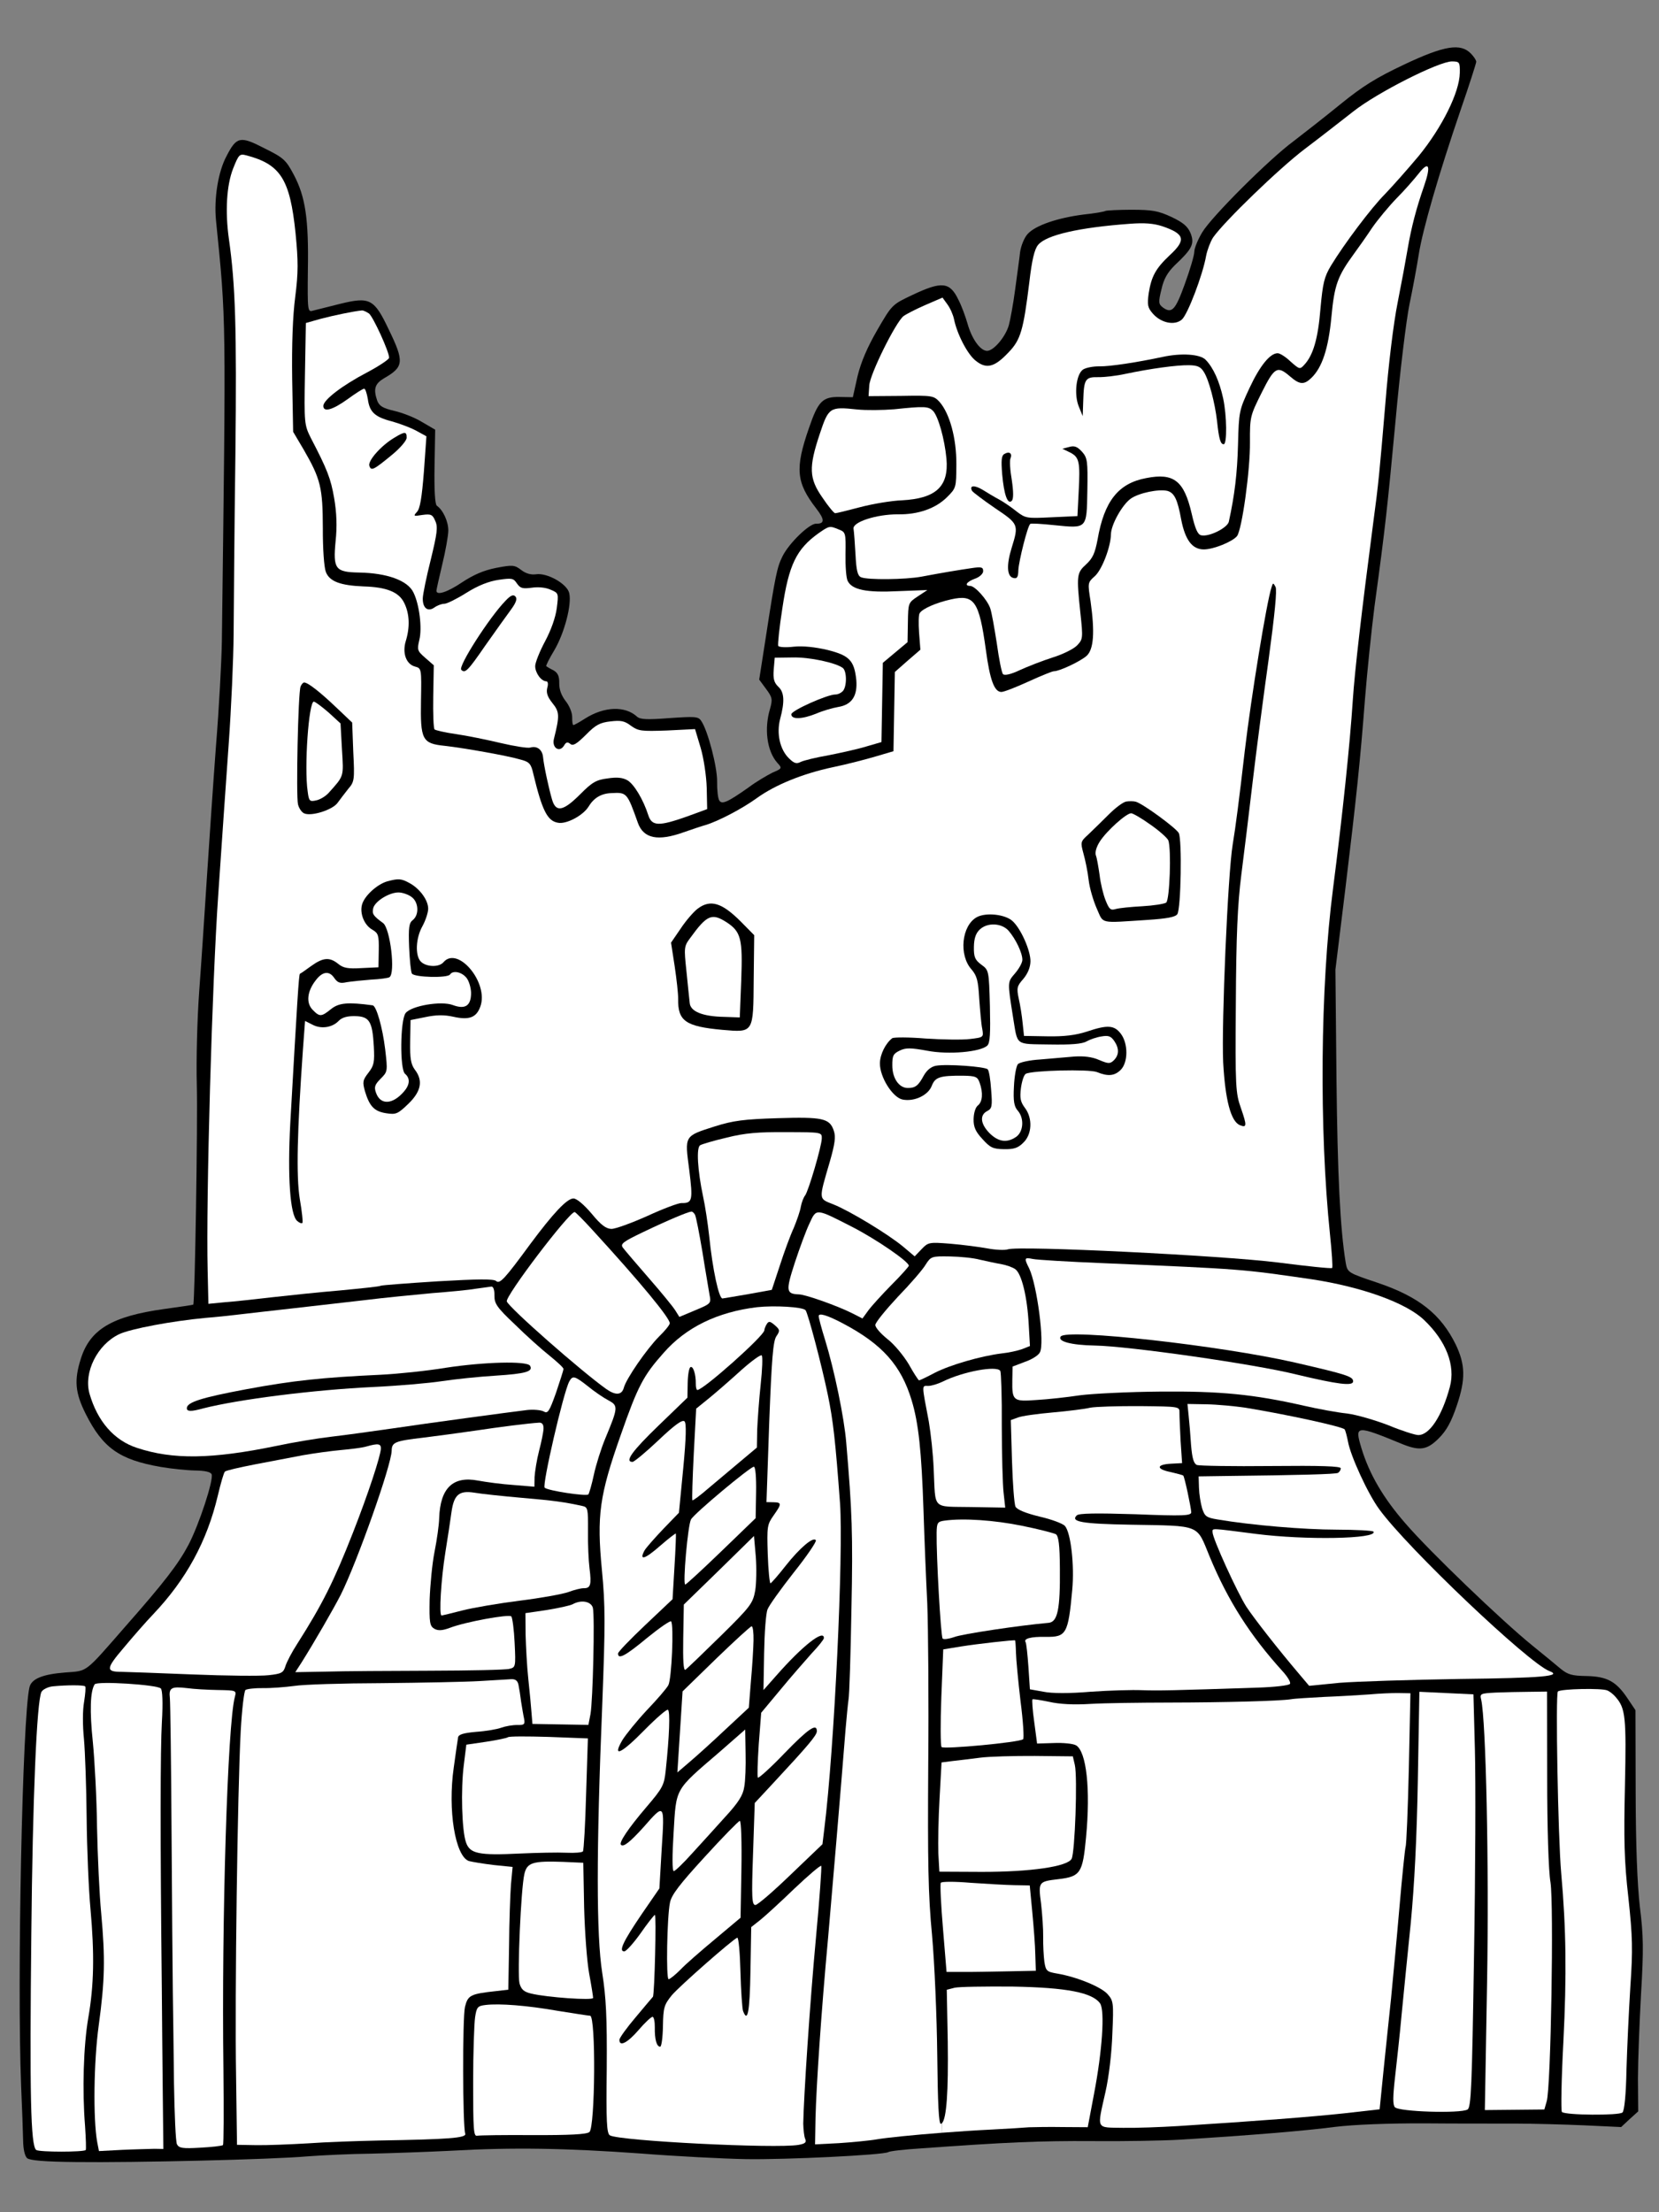 <?xml version="1.0" encoding="UTF-8" standalone="no"?>
<!DOCTYPE svg PUBLIC "-//W3C//DTD SVG 1.1//EN" "http://www.w3.org/Graphics/SVG/1.1/DTD/svg11.dtd">
<svg version="1.1" xmlns:dc="http://purl.org/dc/elements/1.1/" xmlns="http://www.w3.org/2000/svg" xmlns:xl="http://www.w3.org/1999/xlink" viewBox="45 103.5 202.5 270" width="202.5" height="270">
  <rect x="45" y="103.5" width="202.5" height="270" fill="#808080" stroke="none"/>
  <defs>
    <clipPath id="artboard_clip_path">
      <path d="M 45 103.5 L 247.5 103.5 L 247.5 373.5 L 45 373.5 Z"/>
    </clipPath>
  </defs>
  <g id="Tower,_Broken" stroke="none" stroke-dasharray="none" fill="none" stroke-opacity="1" fill-opacity="1">
    <title>Tower, Broken</title>
    <g id="Tower,_Broken_Art" clip-path="url(#artboard_clip_path)">
      <title>Art</title>
      <g id="Group_134">
        <g id="Graphic_133">
          <path d="M 216.436 111.356 C 213.007 112.98 211.372 113.975 208.592 116.238 C 206.65 117.822 204.072 119.824 202.901 120.728 C 199.958 122.888 192.868 129.962 191.745 131.857 C 191.235 132.707 190.788 133.756 190.78 134.218 C 190.772 134.68 190.245 136.454 189.621 138.16 C 188.476 141.342 188.038 141.83 186.93 141.018 C 186.409 140.613 186.38 140.381 186.771 138.803 C 187.057 137.521 187.5 136.769 188.407 135.86 C 190.521 133.883 190.829 133.261 190.324 131.965 C 189.975 131.133 189.422 130.661 187.981 129.976 C 186.344 129.221 185.652 129.11 183.143 129.099 C 181.525 129.104 180.104 129.178 179.938 129.241 C 179.804 129.338 178.579 129.548 177.223 129.689 C 174.079 130.096 171.389 131.007 170.446 132.047 C 170.043 132.469 169.629 133.485 169.517 134.243 C 169.437 135.034 169.136 137.109 168.908 138.855 C 168.679 140.6 168.315 142.542 168.139 143.199 C 167.717 144.645 166.268 146.336 165.476 146.322 C 164.651 146.308 163.619 144.87 163.091 142.979 C 162.842 142.116 162.369 140.82 161.986 140.087 C 160.935 137.89 159.946 137.807 156.383 139.494 C 153.887 140.672 153.887 140.672 152.083 143.777 C 150.857 145.902 150.1 147.672 149.673 149.414 L 149.1 151.98 L 147.483 151.951 C 145.403 151.915 144.865 152.467 143.752 155.716 C 142.014 160.704 142.183 162.391 144.637 165.57 C 145.67 166.909 145.694 167.438 144.604 167.419 C 143.779 167.404 141.294 169.804 140.507 171.408 C 139.857 172.718 139.642 173.671 138.45 181.442 L 137.669 186.447 L 138.508 187.584 C 139.282 188.621 139.311 188.853 138.994 190.003 C 138.258 192.434 138.607 195.147 139.869 196.589 C 140.485 197.26 140.484 197.293 139.287 197.8 C 138.654 198.119 137.32 198.888 136.383 199.598 C 133.776 201.435 133.11 201.72 132.789 201.186 C 132.629 200.92 132.515 199.894 132.532 198.904 C 132.563 197.122 131.387 192.611 130.582 191.474 C 130.228 190.94 129.832 190.933 126.725 191.143 C 123.947 191.358 123.156 191.311 122.766 190.975 C 121.303 189.628 118.76 189.716 116.423 191.194 C 115.721 191.644 115.088 191.996 114.989 191.994 C 114.89 191.993 114.831 191.562 114.841 191.034 C 114.85 190.473 114.502 189.642 114.049 189.072 C 113.533 188.403 113.248 187.672 113.262 186.88 C 113.277 186.022 113.086 185.622 112.563 185.316 C 112.138 185.11 111.746 184.872 111.681 184.805 C 111.616 184.738 112.06 183.854 112.672 182.841 C 113.897 180.75 114.817 177.266 114.478 175.873 C 114.2 174.746 111.781 173.383 110.424 173.591 C 109.828 173.679 109.171 173.503 108.617 173.064 C 107.802 172.455 107.605 172.419 105.551 172.812 C 104.027 173.116 102.796 173.655 101.426 174.556 C 99.622 175.779 98.261 176.218 98.272 175.591 C 98.274 175.458 98.596 174.011 98.988 172.367 C 99.38 170.756 99.709 168.913 99.72 168.286 C 99.739 167.197 99.104 165.766 98.321 165.224 C 98.092 165.055 97.992 163.27 98.04 160.465 L 98.119 155.943 L 96.485 154.99 C 95.603 154.446 94.062 153.858 93.108 153.643 C 91.727 153.322 91.302 153.051 91.049 152.419 C 90.547 150.957 90.756 150.334 91.89 149.66 C 94.291 148.282 94.368 147.656 92.456 143.727 C 90.672 139.965 90.149 139.692 86.502 140.586 C 85.042 140.956 83.55 141.327 83.185 141.419 C 82.555 141.606 82.525 141.441 82.58 136.39 C 82.688 130.218 82.273 127.503 80.867 124.838 C 79.907 123.038 79.648 122.769 77.291 121.606 C 74.313 120.068 73.883 120.159 72.652 122.548 C 71.629 124.445 71.11 127.705 71.361 130.35 C 72.627 142.919 72.582 141.696 72.08 181.836 C 72.039 184.179 71.741 189.919 71.363 194.535 C 71.018 199.151 70.529 206.34 70.258 210.528 C 69.988 214.684 69.582 220.917 69.323 224.379 C 69.063 227.907 68.942 232.956 69.022 235.929 C 69.143 240.389 68.789 262.536 68.588 262.731 C 68.554 262.764 66.965 263 65.046 263.264 C 58.691 264.143 55.989 265.747 54.87 269.326 C 54.032 271.953 54.17 273.474 55.446 276.038 C 57.552 280.235 59.574 281.657 64.61 282.538 C 65.894 282.758 67.805 282.957 68.829 282.974 C 70.017 282.995 70.708 283.139 70.834 283.439 C 71.086 284.136 69.308 289.553 68.01 292.04 C 66.781 294.362 65.091 296.578 60.275 302.041 C 55.255 307.797 55.724 307.409 52.98 307.625 C 50.169 307.84 48.806 308.411 48.589 309.464 C 47.732 313.179 47.073 345.293 47.576 358.046 C 47.694 360.755 47.806 363.795 47.822 364.753 C 47.837 365.809 48.021 366.638 48.313 366.907 C 48.672 367.178 50.419 367.34 54.281 367.375 C 61.312 367.464 78.256 367.067 82.555 366.68 C 84.373 366.546 87.876 366.376 90.32 366.353 C 92.764 366.296 97.158 366.142 100.066 365.995 C 107.601 365.565 114.103 365.678 123.171 366.332 C 127.524 366.672 133.296 366.971 136.036 367.019 C 140.888 367.103 152.817 366.519 153.417 366.167 C 153.585 366.038 155.371 365.838 157.42 365.708 C 167.734 364.964 171.997 364.774 178.335 364.819 C 182.165 364.853 186.986 364.772 189.069 364.643 C 197.861 364.103 204.341 363.556 207.915 363.09 C 210.297 362.801 214.394 362.642 218.917 362.655 C 222.879 362.691 227.831 362.678 229.977 362.683 C 232.09 362.686 235.885 362.786 238.36 362.895 L 242.879 363.106 L 243.92 362.134 L 244.96 361.194 L 244.93 357.199 C 244.935 355.02 245.116 350.335 245.31 346.805 C 245.635 341.429 245.599 339.679 245.164 336.237 C 244.85 333.458 244.666 328.833 244.651 322.163 L 244.626 312.225 L 243.661 310.788 C 242.277 308.717 241.165 308.104 238.624 308.059 C 236.874 308.029 236.381 307.888 235.502 307.179 C 234.949 306.707 233.387 305.426 232.052 304.346 C 228.341 301.342 219.541 292.902 216.563 289.449 C 213.844 286.331 212.145 283.429 211.177 280.243 C 210.335 277.421 210.435 277.39 216.302 279.804 C 218.336 280.599 219.23 280.449 220.641 279.021 C 221.582 278.08 222.162 277.001 222.824 275.031 C 223.903 271.847 223.868 270.064 222.69 267.6 C 220.872 263.903 218.202 261.777 213.18 260.071 C 209.537 258.852 209.471 258.818 209.261 257.626 C 208.574 253.454 208.261 246.812 208.133 235.221 L 208.003 221.847 L 209.197 212.128 C 210.586 200.629 211.022 196.444 211.619 188.729 C 211.872 185.563 212.39 180.521 212.772 177.523 C 214.135 167.543 214.335 165.532 215.348 154.787 C 215.88 148.886 216.652 142.527 217.048 140.619 C 217.445 138.711 217.954 135.98 218.178 134.531 C 218.66 131.502 220.593 124.8 223.307 116.858 C 224.35 113.838 225.188 111.212 225.191 111.047 C 225.195 110.849 224.905 110.414 224.548 110.045 C 223.283 108.735 221.297 109.064 216.436 111.356 Z" fill="black"/>
        </g>
        <g id="Graphic_132">
          <path d="M 223.186 112.398 C 223.145 114.775 221.024 119.03 218.19 122.513 C 216.773 124.205 214.921 126.286 214.047 127.195 C 212.366 128.883 209.088 133.25 207.456 135.929 C 206.64 137.301 206.462 138.024 206.176 141.189 C 205.881 144.849 205.284 146.885 204.174 148.054 C 203.669 148.607 203.604 148.573 202.531 147.63 C 201.946 147.058 201.228 146.616 200.964 146.612 C 200.039 146.596 198.791 148.126 197.522 150.844 C 196.253 153.562 196.217 153.726 196.114 157.753 C 196.019 161.284 195.709 163.887 194.992 167.176 C 194.813 167.932 192.582 169.049 191.628 168.834 C 191.2 168.76 190.882 168.061 190.453 166.172 C 189.532 162.194 188.295 161.182 184.916 161.849 C 181.504 162.483 179.782 164.665 178.974 169.339 C 178.647 171.051 178.373 171.64 177.567 172.385 C 176.427 173.422 176.388 173.718 176.87 178.283 C 177.211 181.426 177.177 181.524 176.47 182.271 C 176.067 182.693 174.734 183.363 173.506 183.738 C 172.244 184.145 170.449 184.84 169.484 185.286 C 168.419 185.795 167.623 185.98 167.428 185.778 C 167.266 185.61 166.933 183.921 166.669 182.001 C 166.372 180.114 166.042 178.193 165.853 177.695 C 165.474 176.665 164.017 175.021 163.423 175.011 C 162.664 174.998 162.97 174.508 164 174.13 C 164.565 173.941 165.001 173.52 165.006 173.223 C 165.015 172.728 164.818 172.658 163.626 172.835 C 162.004 173.071 160.018 173.4 157.467 173.883 C 155.513 174.245 150.89 174.297 150.103 173.953 C 149.677 173.78 149.523 173.117 149.425 171.201 C 149.35 169.813 149.243 168.391 149.183 168.027 C 149.065 167.2 152.02 166.261 154.595 166.273 C 157.071 166.316 159.197 165.56 160.575 164.198 C 161.717 163.062 161.718 163.029 161.734 160.19 C 161.757 156.988 160.918 153.969 159.688 152.561 C 158.975 151.789 158.811 151.753 154.98 151.818 L 151.017 151.848 L 151.106 150.529 C 151.197 149.144 154.311 142.859 155.282 142.083 C 155.583 141.858 156.749 141.251 157.913 140.743 L 160.043 139.822 L 160.623 140.625 C 160.978 141.093 161.327 141.892 161.449 142.455 C 161.814 144.278 163.123 146.81 164.134 147.554 C 165.404 148.566 166.398 148.32 168.08 146.533 C 169.593 144.975 169.911 143.825 170.64 137.96 C 170.952 135.225 171.272 133.91 171.711 133.39 C 172.689 132.185 176.7 131.265 182.915 130.812 C 184.7 130.678 185.788 130.763 186.872 131.112 C 189.629 132.052 189.814 132.781 187.767 134.661 C 186.055 136.281 185.543 137.23 185.21 139.304 C 185.02 140.721 185.081 141.052 185.728 141.789 C 186.732 142.93 188.377 143.255 189.248 142.511 C 189.952 141.929 191.82 137.042 192.224 134.705 C 192.369 133.981 192.749 132.998 193.055 132.508 C 194.409 130.55 201.193 123.999 204.271 121.676 C 206.111 120.288 208.756 118.221 210.162 117.123 C 213.041 114.83 220.669 110.968 222.253 110.995 C 223.145 111.011 223.21 111.078 223.186 112.398 Z" fill="#FFFFFF"/>
        </g>
        <g id="Graphic_131">
          <path d="M 218.818 126.222 C 217.88 128.913 217.278 131.214 216.837 133.781 C 216.616 135.098 216.069 138.06 215.599 140.429 C 215.093 142.929 214.475 148.036 214.095 152.784 C 213.388 161.125 213.265 162.542 212.621 167.285 C 211.173 178.354 210.355 185.471 210.131 188.868 C 209.77 194.408 208.86 203.043 207.714 211.937 C 206.151 223.961 206.013 241.325 207.34 254.159 C 207.566 256.342 207.699 258.193 207.599 258.257 C 207.498 258.354 204.499 258.038 200.941 257.58 C 194.155 256.735 169.414 255.511 168.019 255.981 C 167.654 256.107 166.532 256.055 165.545 255.872 C 164.557 255.69 162.515 255.423 161.031 255.298 C 158.394 255.087 158.294 255.118 157.487 255.963 L 156.646 256.839 L 155.247 255.659 C 153.425 254.142 148.72 251.286 146.72 250.492 C 144.884 249.767 144.913 249.998 146.282 245.301 C 146.915 243.1 147.029 242.243 146.778 241.513 C 146.276 239.985 145.421 239.805 139.904 239.973 C 135.808 240.1 134.484 240.275 132.293 240.963 C 128.475 242.184 128.576 242.053 129.13 246.289 C 129.593 250.028 129.521 250.357 128.168 250.333 C 127.805 250.327 125.944 251.021 124.013 251.912 C 122.083 252.769 120.122 253.495 119.627 253.486 C 118.967 253.474 118.348 253.001 117.217 251.628 C 116.278 250.522 115.4 249.78 115.004 249.773 C 114.212 249.76 112.496 251.612 109.757 255.295 C 106.578 259.63 106.006 260.248 105.55 259.844 C 105.258 259.574 103.243 259.605 98.418 259.884 C 94.716 260.117 91.608 260.36 91.475 260.423 C 91.375 260.521 89.126 260.745 86.513 260.997 C 83.901 261.216 80.13 261.612 78.112 261.841 C 76.127 262.07 73.58 262.356 72.456 262.435 L 70.438 262.631 L 70.345 258.536 C 70.134 249.783 70.894 223.284 71.64 212.698 C 72.04 206.795 72.615 198.485 72.92 194.232 C 73.225 189.978 73.496 183.94 73.516 180.87 C 73.537 177.767 73.611 167.896 73.734 158.918 C 73.904 143.535 73.733 138.217 72.938 132.656 C 72.468 129.313 72.656 126.114 73.451 124.081 C 74.142 122.343 74.242 122.246 75.064 122.458 C 79.238 123.555 80.395 125.358 81.073 131.94 C 81.409 135.379 81.418 136.733 81.036 139.731 C 80.731 142.07 80.604 145.567 80.663 149.761 L 80.781 156.202 L 82.064 158.37 C 84.147 161.972 84.393 163.033 84.406 167.953 C 84.395 170.462 84.554 172.743 84.775 173.308 C 85.217 174.471 86.562 174.957 89.366 175.072 C 92.237 175.155 93.712 175.775 94.349 177.107 C 94.987 178.406 95.058 180.025 94.533 181.732 C 94.078 183.21 94.582 184.573 95.667 184.856 C 96.455 185.068 96.454 185.134 96.387 188.995 C 96.303 193.781 96.526 194.247 99.262 194.526 C 101.7 194.8 107.032 195.751 108.543 196.207 C 109.628 196.49 109.822 196.725 110.098 197.951 C 111.175 202.427 111.813 203.693 113.097 203.913 C 114.117 204.129 116.15 203.042 116.829 201.964 C 117.475 200.886 118.376 200.341 119.631 200.297 C 121.515 200.197 121.547 200.231 122.869 203.952 C 123.562 205.846 125.306 206.206 128.462 205.073 C 129.459 204.727 130.655 204.319 131.119 204.195 C 132.679 203.727 135.611 202.193 137.384 200.904 C 139.624 199.292 142.949 197.93 146.661 197.136 C 148.285 196.802 150.573 196.214 151.834 195.84 L 154.058 195.186 L 154.142 190.367 L 154.226 185.515 L 155.769 184.155 L 157.344 182.796 L 157.183 180.713 C 157.103 179.589 157.122 178.5 157.257 178.337 C 157.597 177.782 159.294 177.052 161.083 176.654 C 163.934 176.01 164.513 176.879 165.334 182.803 C 165.831 186.51 166.367 187.939 167.225 187.954 C 167.522 187.959 168.985 187.39 170.516 186.69 C 172.047 185.991 173.444 185.421 173.642 185.424 C 174.302 185.436 176.865 184.226 177.637 183.546 C 178.509 182.736 178.644 180.658 178.116 176.885 C 177.759 174.634 177.76 174.601 178.632 173.824 C 179.504 173.046 180.576 170.259 180.603 168.707 C 180.624 167.519 181.986 165.1 183.023 164.359 C 184.026 163.65 186.444 163.164 187.497 163.413 C 188.351 163.659 188.733 164.458 189.185 166.942 C 189.67 169.394 190.509 170.531 191.895 170.555 C 193.083 170.576 195.411 169.626 195.984 168.943 C 196.592 168.194 197.611 160.849 197.572 157.448 C 197.559 154.377 197.595 154.246 198.997 151.431 C 200.571 148.289 200.905 148.096 202.466 149.444 C 203.637 150.455 204.164 150.497 205.071 149.622 C 206.381 148.357 207.147 146.059 207.512 142.203 C 207.877 138.28 208.259 137.23 210.255 134.492 C 210.829 133.709 211.845 132.274 212.489 131.295 C 213.167 130.316 214.516 128.689 215.457 127.715 C 216.432 126.742 217.645 125.343 218.185 124.659 C 219.435 123.063 219.687 123.728 218.818 126.222 Z" fill="#FFFFFF"/>
        </g>
        <g id="Graphic_130">
          <path d="M 90.047 141.77 C 90.567 142.208 92.507 146.435 92.495 147.162 C 92.491 147.36 91.289 148.164 89.789 148.963 C 86.79 150.529 84.481 152.304 84.468 153.03 C 84.454 153.856 85.582 153.545 87.421 152.224 C 88.391 151.514 89.292 150.936 89.457 150.938 C 89.589 150.941 89.778 151.505 89.898 152.201 C 90.101 153.789 90.751 154.395 92.822 154.926 C 93.709 155.173 95.021 155.658 95.741 156.034 L 97.049 156.75 L 96.742 161.07 C 96.488 164.268 96.267 165.585 95.897 165.974 C 95.426 166.494 95.458 166.528 96.551 166.349 C 97.61 166.202 97.806 166.305 98.123 167.07 C 98.474 167.802 98.361 168.593 97.578 171.815 C 97.046 173.918 96.613 176.057 96.605 176.519 C 96.583 177.74 97.235 178.214 98.038 177.633 C 98.406 177.376 98.937 177.187 99.234 177.192 C 99.531 177.197 100.763 176.591 101.932 175.853 C 103.367 174.953 104.664 174.447 105.856 174.27 C 107.477 174.034 107.675 174.071 108.093 174.705 C 108.512 175.307 108.775 175.378 109.9 175.232 C 110.694 175.114 111.584 175.196 112.207 175.471 C 113.19 175.884 113.189 175.917 112.96 177.729 C 112.808 178.882 112.252 180.424 111.536 181.765 C 110.887 182.975 110.335 184.352 110.327 184.781 C 110.313 185.607 111.054 186.643 111.681 186.654 C 111.879 186.657 111.94 186.989 111.8 187.448 C 111.657 188.04 111.814 188.538 112.427 189.308 C 113.3 190.38 113.325 190.843 112.615 193.67 C 112.332 194.787 113.312 195.399 113.856 194.484 C 114.094 194.059 114.293 194.029 114.618 194.299 C 114.944 194.569 115.378 194.312 116.52 193.177 C 117.697 191.976 118.23 191.688 119.52 191.545 C 120.777 191.402 121.238 191.476 122.02 192.084 C 122.933 192.727 123.263 192.766 126.434 192.656 L 129.838 192.485 L 130.524 194.775 C 130.898 196.036 131.223 198.221 131.264 199.674 L 131.318 202.25 L 128.826 203.164 C 125.437 204.36 124.579 204.345 124.14 203.017 C 123.514 201.058 122.39 199.222 121.606 198.746 C 121.018 198.406 120.326 198.328 119.167 198.506 C 117.778 198.679 117.277 198.968 115.799 200.461 C 113.749 202.505 112.854 202.687 112.387 201.095 C 112.013 199.833 111.401 197.049 111.288 195.925 C 111.206 194.999 110.554 194.492 109.724 194.742 C 109.393 194.835 107.779 194.576 106.102 194.183 C 104.458 193.792 101.991 193.286 100.673 193.098 C 99.323 192.91 98.139 192.625 98.042 192.524 C 97.912 192.39 97.845 190.573 97.881 188.493 L 97.948 184.697 L 96.907 183.788 C 95.931 182.945 95.901 182.813 96.186 181.596 C 96.541 180.183 96.195 177.271 95.462 175.806 C 94.761 174.341 92.234 173.438 88.835 173.379 C 85.93 173.328 85.639 172.96 85.963 169.565 C 86.159 167.752 86.09 166.067 85.79 164.312 C 85.37 161.895 84.96 160.831 82.947 156.966 C 82.15 155.367 82.119 155.202 82.225 149.128 L 82.334 142.923 L 84.092 142.426 C 85.718 141.992 88.236 141.474 89.162 141.392 C 89.327 141.361 89.753 141.567 90.047 141.77 Z" fill="#FFFFFF"/>
        </g>
        <g id="Graphic_129">
          <path d="M 158.877 153.636 C 159.526 154.308 160.302 157.095 160.525 159.476 C 160.829 162.882 159.251 164.34 155.087 164.564 C 153.832 164.608 151.514 164.997 149.988 165.4 C 148.463 165.802 147.103 166.142 146.938 166.139 C 146.806 166.137 146.094 165.299 145.386 164.23 C 143.743 161.89 143.701 160.536 145.06 156.465 C 146.14 153.215 146.274 153.119 149.602 153.474 C 150.723 153.593 152.77 153.562 154.126 153.454 C 157.864 153.057 158.325 153.098 158.877 153.636 Z" fill="#FFFFFF"/>
        </g>
        <g id="Graphic_128">
          <path d="M 147.398 168.128 C 148.218 168.439 148.249 168.572 148.205 171.113 C 148.179 172.599 148.285 174.086 148.477 174.42 C 149.02 175.486 150.763 175.846 154.63 175.65 L 158.198 175.514 L 157.029 176.286 C 155.86 177.058 155.859 177.091 155.818 179.467 L 155.776 181.877 L 154.268 183.138 L 152.76 184.4 L 152.676 189.218 L 152.591 194.07 L 150.766 194.6 C 149.77 194.913 147.682 195.371 146.158 195.675 C 144.602 195.945 143.077 196.315 142.71 196.506 C 142.21 196.762 141.915 196.657 141.298 196.052 C 140.194 194.977 139.766 193.021 140.226 191.246 C 140.791 189.143 140.746 187.987 139.998 187.313 C 139.479 186.809 139.355 186.345 139.44 185.224 L 139.565 183.773 L 141.711 183.744 C 143.825 183.682 147.081 184.399 147.896 185.041 C 148.383 185.479 148.383 187.361 147.846 187.88 C 147.611 188.107 147.245 188.265 146.981 188.261 C 146.024 188.244 141.598 190.214 141.59 190.676 C 141.579 191.336 142.9 191.293 144.629 190.597 C 145.428 190.248 146.622 189.905 147.318 189.785 C 148.973 189.517 149.685 188.44 149.521 186.489 C 149.266 184.107 148.682 183.503 146.019 182.829 C 144.507 182.473 143.024 182.315 141.899 182.427 C 140.94 182.542 140.082 182.494 139.986 182.328 C 139.923 182.161 140.124 180.085 140.495 177.747 C 141.281 172.445 142.206 170.513 144.914 168.58 C 146.218 167.678 146.251 167.646 147.398 168.128 Z" fill="#FFFFFF"/>
        </g>
        <g id="Graphic_127">
          <path d="M 145.309 242.444 C 145.292 243.402 143.678 248.887 143.272 249.408 C 143.104 249.604 142.862 250.194 142.754 250.753 C 142.678 251.28 142.262 252.461 141.882 253.379 C 141.471 254.263 140.708 256.33 140.184 257.972 L 139.208 260.926 L 136.393 261.438 C 134.837 261.708 133.413 261.948 133.181 261.977 C 132.752 261.969 131.987 258.522 131.564 254.355 C 131.393 252.8 131.068 250.648 130.823 249.554 C 130.152 246.373 129.97 243.53 130.47 243.275 C 130.67 243.146 132.131 242.71 133.722 242.341 C 135.911 241.785 137.597 241.65 140.964 241.675 C 145.289 241.685 145.322 241.685 145.309 242.444 Z" fill="#FFFFFF"/>
        </g>
        <g id="Graphic_126">
          <path d="M 149.082 253.274 C 151.994 254.777 155.942 257.488 155.933 257.983 C 155.931 258.082 154.988 259.155 153.812 260.323 C 152.669 261.491 151.39 262.889 150.984 263.443 L 150.274 264.421 L 148.998 263.771 C 147.23 262.882 143.326 261.493 142.533 261.48 C 140.95 261.419 140.889 261.088 142.006 257.64 C 142.599 255.835 143.396 253.67 143.807 252.818 C 144.665 250.952 144.533 250.949 149.082 253.274 Z" fill="#FFFFFF"/>
        </g>
        <g id="Graphic_125">
          <path d="M 129.827 251.749 C 129.955 251.949 130.349 254.003 130.738 256.288 C 131.094 258.573 131.516 260.924 131.604 261.52 C 131.817 262.58 131.783 262.613 129.887 263.405 L 127.925 264.229 L 127.443 263.461 C 127.187 263.028 125.732 261.252 124.211 259.509 C 122.689 257.765 121.266 256.09 121.04 255.789 C 120.685 255.32 121.02 255.062 123.55 253.852 C 126.546 252.418 128.974 251.404 129.371 251.378 C 129.504 251.347 129.699 251.516 129.827 251.749 Z" fill="#FFFFFF"/>
        </g>
        <g id="Graphic_124">
          <path d="M 117.249 253.543 C 123.275 260.12 126.735 264.34 126.756 265.001 C 126.753 265.199 126.179 265.915 125.44 266.629 C 123.961 268.122 121.421 271.775 121.138 272.893 C 120.891 273.78 120.131 273.833 118.989 273.021 C 115.859 270.787 107.177 263.141 106.861 262.343 C 106.64 261.711 114.413 251.48 115.14 251.427 C 115.239 251.428 116.18 252.369 117.249 253.543 Z" fill="#FFFFFF"/>
        </g>
        <g id="Graphic_123">
          <path d="M 164.596 257.242 C 165.386 257.421 166.537 257.672 167.195 257.783 C 167.821 257.893 168.608 258.171 168.934 258.408 C 169.716 258.983 170.393 261.834 170.566 265.138 L 170.718 267.782 L 169.754 268.162 C 169.223 268.351 168.129 268.596 167.302 268.68 C 164.721 268.998 160.971 270.089 159.106 271.046 C 158.139 271.558 157.274 271.972 157.175 271.97 C 157.109 271.969 156.529 271.101 155.921 270 C 155.28 268.933 154.116 267.526 153.301 266.917 C 152.52 266.276 151.839 265.538 151.845 265.208 C 151.85 264.911 153.098 263.381 154.579 261.789 C 156.092 260.23 157.642 258.442 157.982 257.853 C 158.627 256.841 158.727 256.81 160.938 256.848 C 162.193 256.87 163.841 257.031 164.596 257.242 Z" fill="#FFFFFF"/>
        </g>
        <g id="Graphic_122">
          <path d="M 179.71 257.671 C 196.866 258.4 196.536 258.394 205.099 259.633 C 211.224 260.565 216.637 262.509 218.813 264.594 C 221.509 267.15 222.678 270.142 221.972 272.771 C 221.019 276.32 219.492 278.671 218.106 278.647 C 217.709 278.64 216.068 278.116 214.494 277.461 C 212.887 276.839 210.621 276.172 209.435 276.019 C 208.249 275.899 205.879 275.462 204.169 275.069 C 198.019 273.674 193.965 273.273 186.568 273.342 C 182.738 273.374 178.343 273.594 176.787 273.798 C 175.232 274.035 172.883 274.291 171.528 274.367 C 168.685 274.581 168.522 274.479 168.565 271.971 L 168.595 270.288 L 170.09 269.719 C 170.921 269.437 171.755 268.923 171.926 268.563 C 172.539 267.517 171.575 260.303 170.62 258.305 C 169.981 257.039 170.016 256.941 171.069 257.157 C 171.562 257.265 175.454 257.498 179.71 257.671 Z" fill="#FFFFFF"/>
        </g>
        <g id="Graphic_121">
          <path d="M 105.354 261.623 C 105.337 262.613 105.659 263.081 107.868 265.167 C 109.231 266.511 111.149 268.228 112.093 268.971 C 113.005 269.714 113.785 270.42 113.782 270.586 C 113.78 270.717 113.361 272.031 112.873 273.475 C 112.04 275.805 111.871 276.066 111.348 275.76 C 111.02 275.589 110.097 275.507 109.337 275.592 C 106.954 275.881 97.225 277.197 92.855 277.847 C 90.571 278.17 87.261 278.641 85.508 278.841 C 83.755 279.042 80.708 279.55 78.72 279.977 C 70.867 281.59 66.111 281.672 61.712 280.209 C 58.922 279.302 56.883 276.955 55.918 273.57 C 55.204 270.983 56.881 267.611 59.544 266.337 C 60.976 265.669 65.977 264.733 70.144 264.343 C 71.235 264.263 73.088 264.064 74.279 263.92 C 75.47 263.776 78.282 263.462 80.564 263.204 C 82.847 262.947 86.784 262.487 89.331 262.202 C 91.879 261.883 95.682 261.52 97.766 261.325 C 99.849 261.164 102.23 260.941 103.058 260.791 C 103.885 260.673 104.746 260.556 104.977 260.527 C 105.209 260.498 105.366 260.93 105.354 261.623 Z" fill="#FFFFFF"/>
        </g>
        <g id="Graphic_120">
          <path d="M 143.325 263.408 C 143.616 263.744 145.289 270.079 146.05 273.757 C 146.689 276.839 146.976 279.353 147.536 286.99 C 147.957 293.105 146.849 316.857 145.621 326.675 L 145.39 328.586 L 141.529 332.282 C 139.413 334.325 137.469 336.008 137.204 336.004 C 136.775 335.996 136.725 335.104 136.917 329.759 L 137.125 323.555 L 139.48 321.021 C 143.585 316.602 144.697 315.301 144.706 314.806 C 144.725 313.75 143.655 314.491 140.763 317.478 C 139.082 319.231 137.606 320.559 137.509 320.458 C 137.412 320.358 137.477 318.51 137.613 316.399 L 137.911 312.541 L 140.272 309.71 C 141.554 308.148 143.305 306.164 144.08 305.286 C 144.887 304.442 145.562 303.595 145.565 303.43 C 145.585 302.308 142.974 304.343 139.774 307.985 L 138.191 309.773 L 138.27 305.251 C 138.313 302.776 138.487 300.368 138.693 299.91 C 138.866 299.45 140.287 297.461 141.874 295.442 C 143.461 293.456 144.681 291.661 144.585 291.494 C 144.296 290.994 142.621 292.418 140.899 294.6 C 139.987 295.772 139.145 296.715 139.045 296.746 C 138.946 296.745 138.776 295.157 138.711 293.175 C 138.605 289.805 138.642 289.575 139.421 288.466 C 140.437 287.031 140.439 286.866 139.383 286.847 L 138.558 286.833 L 138.894 277.066 C 139.194 269.312 139.363 267.169 139.77 266.582 C 140.211 265.929 140.213 265.797 139.595 265.258 C 139.009 264.753 138.845 264.717 138.608 265.076 C 138.438 265.337 138.3 265.698 138.297 265.863 C 138.285 266.523 130.84 273.161 130.114 273.149 C 130.015 273.147 129.921 272.815 129.929 272.386 C 129.949 271.231 129.604 270.168 129.271 270.361 C 129.104 270.457 128.957 271.313 128.94 272.303 L 128.909 274.085 L 125.382 277.49 C 122.159 280.604 121.211 281.908 122.201 281.925 C 122.4 281.928 123.84 280.732 125.384 279.273 C 127.365 277.393 128.301 276.716 128.561 276.985 C 128.788 277.22 128.758 278.936 128.395 282.726 L 127.871 288.132 L 125.955 290.113 C 124.912 291.217 123.868 292.387 123.663 292.747 C 122.981 294.023 123.711 293.804 125.555 292.186 C 126.561 291.312 127.431 290.634 127.497 290.668 C 127.528 290.734 127.464 292.549 127.327 294.726 L 127.093 298.684 L 123.769 301.828 C 121.956 303.547 120.443 305.105 120.44 305.303 C 120.426 306.095 121.359 305.583 123.972 303.417 C 125.48 302.188 126.783 301.287 126.913 301.388 C 127.27 301.757 126.989 308.422 126.579 309.174 C 126.374 309.567 125.195 310.933 123.951 312.232 C 122.739 313.531 121.39 315.191 120.948 315.91 C 119.688 318.1 120.854 317.526 123.711 314.605 C 125.123 313.177 126.397 312.076 126.527 312.178 C 126.821 312.348 126.702 315.383 126.267 319.503 C 126.069 321.381 125.932 321.676 123.876 324.083 C 121.685 326.653 120.532 328.383 120.792 328.652 C 121.083 328.987 121.92 328.308 123.536 326.521 C 126.13 323.561 126.131 323.528 125.769 329.135 L 125.486 333.983 L 123.352 337.083 C 121.047 340.476 120.499 341.655 121.192 341.667 C 121.423 341.671 122.298 340.696 123.144 339.522 C 123.957 338.348 124.768 337.305 124.934 337.209 C 125.135 337.081 124.896 346.948 124.694 347.209 C 124.66 347.241 123.75 348.315 122.637 349.649 C 121.525 350.951 120.611 352.222 120.607 352.453 C 120.592 353.345 121.591 352.834 122.939 351.272 C 123.714 350.362 124.486 349.649 124.651 349.652 C 124.816 349.654 124.938 350.251 124.926 350.944 C 124.9 352.396 125.149 353.292 125.578 353.3 C 125.743 353.302 125.895 352.183 125.919 350.796 C 125.959 348.519 126.063 348.19 126.975 347.051 C 127.885 345.944 134.424 340.214 134.989 339.993 C 135.154 339.963 135.32 341.815 135.379 344.127 C 135.438 346.439 135.598 348.621 135.691 348.92 C 136.259 350.448 136.514 349.099 136.601 344.115 L 136.695 338.702 L 137.8 337.83 C 138.369 337.378 140.248 335.661 141.961 334.007 C 143.673 332.386 145.148 331.124 145.245 331.225 C 145.309 331.325 145.042 335.282 144.597 339.996 C 143.865 347.841 143.102 359.416 143.045 362.684 C 143.065 363.411 143.15 364.238 143.277 364.537 C 143.467 364.969 143.299 365.132 142.471 365.282 C 139.723 365.762 120.656 364.802 119.446 364.121 C 119.054 363.883 118.98 362.462 119.06 355.959 C 119.103 349.72 118.981 347.274 118.505 344.262 C 117.792 339.726 117.772 329.523 118.517 311.41 C 118.884 301.743 118.89 299.498 118.471 295.133 C 117.828 288.452 118.168 286.015 120.773 278.631 C 122.858 272.659 123.541 271.383 126 268.62 C 128.728 265.498 132.591 263.617 137.422 263.041 C 139.539 262.814 142.969 263.006 143.325 263.408 Z" fill="#FFFFFF"/>
        </g>
        <g id="Graphic_119">
          <path d="M 159.967 362.644 C 159.929 362.679 159.89 362.702 159.85 362.713 C 159.584 362.808 159.464 360.23 159.402 354.319 C 159.352 349.63 159.07 343.055 158.766 339.682 C 158.291 334.754 158.23 330.692 158.301 319.038 C 158.374 311.05 158.299 302.134 158.185 299.226 C 158.037 296.318 157.829 291.197 157.723 287.828 C 157.486 280.626 157.117 277.153 156.274 274.398 C 154.994 270.149 152.695 267.567 147.919 265.04 C 145.989 264.016 144.938 263.701 144.93 264.13 C 144.927 264.328 145.267 265.621 145.705 267.016 C 146.83 270.667 148.048 276.532 148.293 279.574 C 149.006 287.907 149.121 290.748 148.928 299.89 C 148.832 305.435 148.679 310.385 148.57 310.945 C 148.495 311.471 148.334 313.12 148.21 314.57 C 147.616 322.087 146.619 333.824 146.083 339.956 C 145.229 349.185 144.645 358.024 144.543 361.984 L 144.486 365.218 L 147.394 365.071 C 148.981 364.967 150.999 364.771 151.926 364.622 C 153.178 364.398 156.5 364.071 159.946 363.803 Z" fill="#FFFFFF"/>
        </g>
        <g id="Graphic_118">
          <path d="M 137.851 272.458 C 137.655 274.271 137.48 276.744 137.425 277.965 L 137.387 280.176 L 135.343 281.89 C 134.237 282.828 132.461 284.316 131.456 285.157 C 130.45 286.031 129.58 286.676 129.515 286.609 C 129.451 286.542 129.528 284.001 129.68 280.966 L 129.975 275.424 L 131.649 274.067 C 132.554 273.323 134.297 271.802 135.505 270.701 C 136.746 269.6 137.849 268.793 137.979 268.928 C 138.109 269.062 138.048 270.646 137.851 272.458 Z" fill="#FFFFFF"/>
        </g>
        <g id="Graphic_117">
          <path d="M 167.1 270.823 C 167.196 270.99 167.308 274.029 167.28 277.495 C 167.285 280.995 167.386 284.695 167.5 285.687 L 167.7 287.507 L 163.541 287.434 C 158.689 287.349 159.209 287.854 158.967 282.798 C 158.899 281.014 158.614 278.434 158.374 277.01 C 157.497 272.405 157.493 272.636 158.285 272.65 C 158.681 272.657 159.478 272.407 160.077 272.12 C 162.509 270.908 166.683 270.122 167.1 270.823 Z" fill="#FFFFFF"/>
        </g>
        <g id="Graphic_116">
          <path d="M 116.75 272.684 C 117.531 273.325 118.673 274.105 119.262 274.412 C 120.472 275.06 120.469 275.258 118.884 279.061 C 118.367 280.306 117.738 282.309 117.486 283.494 C 117.234 284.678 116.918 285.762 116.817 285.892 C 116.581 286.152 111.872 285.443 111.482 285.073 C 111.157 284.77 113.765 273.458 114.482 272.116 C 114.891 271.364 115.122 271.401 116.75 272.684 Z" fill="#FFFFFF"/>
        </g>
        <g id="Graphic_115">
          <path d="M 197 275.307 C 202.169 276.156 208.912 277.628 209.137 277.962 C 209.233 278.129 209.419 278.825 209.54 279.455 C 209.84 281.177 211.971 285.836 213.358 287.709 C 216.808 292.458 231.553 306.45 234.111 307.452 C 235.784 308.076 233.271 308.296 223.166 308.417 C 217.155 308.51 210.548 308.725 208.498 308.887 L 204.794 309.252 L 203.662 307.911 C 201.009 304.794 198.135 301.112 197.137 299.609 C 196.044 297.906 192.991 291.25 193.004 290.491 C 193.013 289.995 192.65 289.989 198.316 290.715 C 204.312 291.48 213.163 291.338 212.65 290.437 C 212.553 290.303 210.541 290.202 208.131 290.193 C 204.169 290.19 197.74 289.649 193.626 288.95 C 192.243 288.727 192.048 288.559 191.734 287.596 C 191.547 286.965 191.369 285.84 191.349 285.08 L 191.307 283.693 L 194.444 283.648 C 203.625 283.544 208.051 283.424 208.318 283.263 C 208.518 283.135 208.655 282.906 208.658 282.708 C 208.663 282.444 206.221 282.368 200.145 282.427 C 195.488 282.478 191.396 282.406 191.1 282.302 C 190.707 282.13 190.52 281.5 190.383 279.88 C 190.305 278.657 190.169 277.036 190.083 276.243 L 189.943 274.853 L 192.286 274.894 C 193.573 274.917 195.716 275.119 197 275.307 Z" fill="#FFFFFF"/>
        </g>
        <g id="Graphic_114">
          <path d="M 188.967 275.893 C 188.96 276.322 189.031 277.875 189.105 279.362 L 189.288 282.073 L 187.9 282.147 C 186.116 282.248 186.106 282.809 187.916 283.171 C 188.672 283.349 189.362 283.527 189.427 283.594 C 189.59 283.729 190.382 287.506 190.405 288.068 C 190.398 288.497 189.472 288.547 183.6 288.312 C 178.782 288.162 176.701 288.192 176.433 288.451 C 175.627 289.23 177.075 289.486 182.95 289.589 C 191.697 289.741 191.008 289.498 192.655 293.489 C 194.873 298.843 197.572 303.084 201.556 307.478 C 202.172 308.149 202.589 308.85 202.454 309.013 C 202.351 309.209 200.565 309.409 198.55 309.473 C 188.177 309.82 186.393 309.855 184.413 309.787 C 183.226 309.734 180.418 309.817 178.137 309.975 C 175.558 310.194 173.379 310.189 172.359 309.973 L 170.713 309.68 L 170.53 306.937 C 170.424 305.449 170.283 304.093 170.187 303.926 C 169.897 303.492 170.826 303.244 172.641 303.276 C 175.15 303.319 175.388 302.927 175.878 297.554 C 176.162 294.522 175.703 290.552 174.99 289.747 C 174.732 289.445 173.321 288.925 171.907 288.604 C 170.164 288.177 169.181 287.764 168.956 287.396 C 168.797 287.063 168.61 284.551 168.526 281.809 L 168.382 276.821 L 169.245 276.506 C 169.711 276.316 171.631 276.052 173.515 275.887 C 175.4 275.722 177.452 275.461 178.082 275.307 C 178.711 275.186 181.42 275.101 184.127 275.115 C 188.947 275.166 188.98 275.167 188.967 275.893 Z" fill="#FFFFFF"/>
        </g>
        <g id="Graphic_113">
          <path d="M 111.344 277.84 C 111.337 278.269 111.085 279.486 110.801 280.57 C 110.518 281.655 110.295 283.104 110.25 283.763 L 110.23 284.952 L 107.691 284.742 C 106.273 284.651 104.33 284.386 103.342 284.204 C 100.282 283.622 98.737 285.114 98.607 288.777 C 98.593 289.602 98.329 291.446 98.04 292.894 C 97.751 294.342 97.507 296.979 97.443 298.727 C 97.393 301.566 97.453 301.963 98.041 302.304 C 98.499 302.543 98.995 302.518 99.925 302.171 C 101.82 301.445 107.119 300.481 107.411 300.783 C 107.541 300.918 107.746 302.407 107.817 304.026 C 107.964 306.967 107.93 307 107.167 307.184 C 106.736 307.309 102.376 307.398 97.457 307.411 C 92.57 307.425 86.857 307.457 84.809 307.52 L 81.044 307.587 L 81.825 306.379 C 83.421 303.831 85.702 299.876 86.591 298.142 C 88.575 294.181 92.777 282.336 92.808 280.554 C 92.826 279.53 93.192 279.372 96.632 278.969 C 98.254 278.767 101.1 278.387 102.92 278.122 C 106.065 277.648 109.506 277.213 110.795 277.137 C 111.159 277.11 111.353 277.344 111.344 277.84 Z" fill="#FFFFFF"/>
        </g>
        <g id="Graphic_112">
          <path d="M 91.492 280.299 C 91.442 281.256 89.942 285.819 88.077 290.574 C 85.761 296.477 84.359 299.291 81.303 304.092 C 80.625 305.136 79.976 306.38 79.835 306.872 C 79.59 307.66 79.357 307.788 77.769 307.959 C 76.777 308.074 72.584 308.033 68.394 307.861 C 64.237 307.69 60.377 307.556 59.848 307.547 C 57.9 307.546 57.907 307.183 60.098 304.613 C 61.211 303.279 62.828 301.425 63.702 300.516 C 67.738 296.261 70.263 291.617 71.581 286.06 C 71.938 284.547 72.324 283.2 72.458 283.104 C 72.592 282.974 74.184 282.606 76.039 282.242 C 77.894 281.878 80.544 281.396 81.902 281.123 C 83.26 280.882 85.378 280.589 86.602 280.478 C 87.826 280.368 89.248 280.194 89.746 280.038 C 91.173 279.634 91.502 279.705 91.492 280.299 Z" fill="#FFFFFF"/>
        </g>
        <g id="Graphic_111">
          <path d="M 137.291 285.655 L 137.236 288.791 L 133.038 292.845 C 130.721 295.082 128.742 296.897 128.643 296.895 C 128.312 296.889 128.968 289.604 129.343 288.95 C 129.718 288.23 136.587 282.506 137.016 282.514 C 137.214 282.517 137.323 283.807 137.291 285.655 Z" fill="#FFFFFF"/>
        </g>
        <g id="Graphic_110">
          <path d="M 108.72 286.312 C 112.643 286.645 113.928 286.832 116.066 287.299 C 116.757 287.443 116.787 287.608 116.772 290.349 C 116.744 291.933 116.84 293.981 116.956 294.908 C 117.218 296.927 117.079 297.353 116.254 297.339 C 115.924 297.333 115.061 297.549 114.397 297.802 C 113.699 298.054 111.049 298.536 108.501 298.854 C 105.953 299.173 102.775 299.712 101.448 300.052 C 100.121 300.392 98.994 300.669 98.895 300.668 C 98.565 300.662 98.841 296.21 99.359 292.983 C 99.656 291.139 99.991 288.933 100.105 288.077 C 100.407 285.903 101.044 285.386 102.92 285.683 C 103.743 285.829 106.38 286.106 108.72 286.312 Z" fill="#FFFFFF"/>
        </g>
        <g id="Graphic_109">
          <path d="M 169.741 289.721 C 171.748 290.12 173.622 290.614 173.883 290.751 C 174.209 290.988 174.356 292.014 174.371 294.953 C 174.416 299.939 174.093 301.452 173.001 301.565 C 169.529 301.868 162.379 302.931 161.448 303.311 C 160.817 303.531 160.188 303.62 160.058 303.485 C 159.832 303.217 159.278 293.336 159.326 290.563 C 159.348 289.342 159.449 289.212 160.276 289.094 C 162.593 288.771 166.385 289.035 169.741 289.721 Z" fill="#FFFFFF"/>
        </g>
        <g id="Graphic_108">
          <path d="M 137.181 297.638 C 136.89 299.185 136.652 299.544 132.957 303.177 C 130.774 305.318 128.859 307.167 128.659 307.295 C 128.426 307.423 128.349 306.134 128.396 303.428 L 128.468 299.335 L 132.767 295.151 L 137.033 290.966 L 137.253 293.479 C 137.361 294.868 137.328 296.749 137.181 297.638 Z" fill="#FFFFFF"/>
        </g>
        <g id="Graphic_107">
          <path d="M 117.367 299.736 C 117.613 300.796 117.367 311.093 117.075 312.706 L 116.821 314.022 L 113.388 313.962 L 109.989 313.903 L 109.88 312.58 C 109.826 311.853 109.66 310.001 109.489 308.446 C 109.319 306.892 109.196 304.446 109.155 302.993 L 109.135 300.384 L 111.75 300.001 C 113.207 299.762 114.599 299.456 114.899 299.296 C 115.932 298.72 117.15 298.939 117.367 299.736 Z" fill="#FFFFFF"/>
        </g>
        <g id="Graphic_106">
          <path d="M 136.976 303.71 C 136.959 304.667 136.821 306.91 136.658 308.69 L 136.403 311.921 L 133.517 314.611 C 131.939 316.102 129.96 317.883 129.156 318.563 L 127.681 319.825 L 127.998 314.878 L 128.316 309.931 L 132.414 305.941 C 134.664 303.768 136.61 301.986 136.742 301.989 C 136.907 301.992 136.992 302.785 136.976 303.71 Z" fill="#FFFFFF"/>
        </g>
        <g id="Graphic_105">
          <path d="M 169.009 305.193 C 169.028 306.019 169.278 308.665 169.566 311.113 C 169.886 313.562 170.014 315.677 169.881 315.774 C 169.412 316.162 160.152 317.024 159.926 316.723 C 159.797 316.555 159.779 313.815 159.901 310.614 L 160.134 304.807 L 162.32 304.449 C 164.372 304.122 168.739 303.637 168.903 303.706 C 168.936 303.706 168.99 304.401 169.009 305.193 Z" fill="#FFFFFF"/>
        </g>
        <g id="Graphic_104">
          <path d="M 242.243 310.665 C 243.408 312.006 243.521 313.097 243.343 321.414 C 243.195 327.982 243.248 330.624 243.764 335.123 C 244.275 339.887 244.314 341.439 244.004 345.957 C 243.821 348.859 243.61 353.412 243.53 356.085 C 243.478 359.088 243.278 361.099 243.042 361.326 C 242.639 361.715 236.037 361.666 235.648 361.263 C 235.518 361.128 235.586 357.234 235.831 352.649 C 236.236 344.567 236.17 338.92 235.562 332.108 C 235.176 327.776 234.855 310.239 235.157 309.947 C 235.493 309.622 240.546 309.512 241.201 309.821 C 241.463 309.925 241.952 310.296 242.243 310.665 Z" fill="#FFFFFF"/>
        </g>
        <g id="Graphic_103">
          <path d="M 233.851 320.423 C 233.846 326.432 234.014 331.916 234.255 333.241 C 234.671 335.922 234.312 358.367 233.788 359.976 L 233.507 360.961 L 229.875 360.997 L 226.242 361.033 L 226.515 345.421 C 226.765 331.063 226.378 313.524 225.796 310.939 C 225.611 310.209 225.71 310.178 227.561 310.078 C 228.618 310.031 230.468 309.997 231.657 309.985 L 233.836 309.957 L 233.851 320.423 Z" fill="#FFFFFF"/>
        </g>
        <g id="Graphic_102">
          <path d="M 216.966 319.336 C 216.845 324.385 216.67 328.707 216.568 328.904 C 216.498 329.134 216.142 332.495 215.81 336.385 C 215.478 340.275 214.995 345.252 214.792 347.428 C 214.556 349.603 214.157 353.525 213.88 356.161 L 213.4 360.94 L 209.1 361.427 C 205.163 361.853 198.584 362.366 188.767 362.987 C 186.685 363.115 183.679 363.228 182.094 363.2 C 178.728 363.142 178.886 363.508 179.925 358.87 C 180.354 356.996 180.703 354.031 180.777 351.688 C 180.942 347.894 180.912 347.695 180.168 346.857 C 179.357 345.984 176.44 344.778 174.037 344.373 C 172.753 344.152 172.656 344.051 172.477 342.926 C 172.39 342.264 172.314 340.909 172.332 339.919 C 172.349 338.928 172.216 337.077 172.073 335.82 C 171.723 333.173 171.757 333.14 174.172 332.852 C 176.885 332.536 177.156 332.112 177.562 327.761 C 178.128 321.861 177.614 317.262 176.339 316.514 C 175.979 316.309 174.76 316.189 173.637 316.236 L 171.588 316.299 L 171.238 313.651 C 171.032 312.228 170.955 310.972 171.022 310.907 C 171.089 310.842 172.011 310.99 173.064 311.207 C 174.314 311.493 176.029 311.589 178.111 311.46 C 179.83 311.358 184.156 311.302 187.689 311.297 C 194.622 311.286 201.229 311.104 202.553 310.896 C 203.017 310.805 204.868 310.706 206.685 310.605 C 208.502 310.538 210.948 310.383 212.138 310.304 C 213.329 310.193 214.948 310.122 215.74 310.136 L 217.159 310.161 L 216.966 319.336 Z" fill="#FFFFFF"/>
        </g>
        <g id="Graphic_101">
          <path d="M 225.029 317.067 C 225.129 320.799 225.096 332.123 224.919 342.256 C 224.673 358.265 224.564 360.706 224.13 360.963 C 223.296 361.476 215.706 361.245 215.254 360.676 C 214.995 360.374 215.013 359.351 215.286 356.978 C 215.482 355.199 215.872 351.772 216.078 349.431 C 216.317 347.058 216.801 342.015 217.198 338.225 C 217.643 333.545 217.94 327.838 218.066 320.643 L 218.252 309.982 L 221.551 310.138 L 224.85 310.295 L 225.029 317.067 Z" fill="#FFFFFF"/>
        </g>
        <g id="Graphic_100">
          <path d="M 108.289 309.152 C 108.38 309.583 108.529 310.51 108.615 311.238 C 108.735 311.966 108.884 312.893 108.976 313.291 C 109.096 313.953 108.995 314.051 108.137 314.036 C 107.576 314.026 106.715 314.176 106.184 314.365 C 105.685 314.554 104.294 314.794 103.104 314.872 C 101.55 315.01 100.952 315.198 100.913 315.56 C 100.875 315.824 100.616 317.47 100.387 319.216 C 99.636 324.42 100.561 330.048 102.235 330.639 C 102.629 330.745 103.979 330.967 105.231 331.12 L 107.571 331.359 L 107.368 333.502 C 107.282 334.689 107.157 338.055 107.138 340.993 L 107.045 346.34 L 105.556 346.512 C 102.414 346.853 102.114 347.013 101.759 348.427 C 101.439 349.742 101.471 363.015 101.786 363.912 C 101.975 364.443 99.793 364.603 91.173 364.75 C 88.63 364.805 84.765 364.935 82.583 365.095 C 80.401 365.222 77.56 365.338 76.273 365.315 L 73.929 365.274 L 73.814 356.754 C 73.65 347.21 73.99 322.057 74.382 314.767 C 74.527 312.128 74.797 309.888 74.964 309.759 C 75.165 309.63 76.124 309.515 77.114 309.532 C 78.105 309.549 79.824 309.414 80.916 309.268 C 82.009 309.089 86.832 308.942 91.652 308.928 C 96.473 308.88 101.824 308.775 103.543 308.673 C 105.261 308.571 107.013 308.469 107.409 308.443 C 107.938 308.419 108.198 308.655 108.289 309.152 Z" fill="#FFFFFF"/>
        </g>
        <g id="Graphic_99">
          <path d="M 64.633 309.578 C 64.828 309.78 64.9 311.3 64.76 313.675 C 64.571 316.94 64.547 327.769 64.752 346.295 C 64.765 349.3 64.833 354.914 64.865 358.744 L 64.94 365.778 L 63.851 365.759 C 63.256 365.781 61.473 365.816 59.92 365.888 L 57.078 366.037 L 56.866 364.944 C 56.353 362.128 56.443 355.097 57.048 350.717 C 57.805 345.183 57.851 342.51 57.353 337.02 C 57.129 334.705 56.915 329.947 56.843 326.512 C 56.805 323.045 56.556 318.385 56.331 316.103 C 55.935 312.332 56.01 309.923 56.553 309.074 C 56.825 308.65 64.179 309.108 64.633 309.578 Z" fill="#FFFFFF"/>
        </g>
        <g id="Graphic_98">
          <path d="M 55.393 309.318 C 55.491 309.419 55.41 310.276 55.261 311.231 C 55.079 312.218 55.079 314.1 55.248 315.754 C 55.386 317.308 55.542 321.603 55.576 325.334 C 55.61 329.066 55.82 334.055 56.042 336.469 C 56.54 341.991 56.474 345.787 55.777 349.77 C 55.189 353.193 55.028 358.605 55.381 362.97 C 55.486 364.523 55.529 365.845 55.462 365.91 C 55.193 366.169 49.845 366.175 49.42 365.903 C 48.736 365.396 48.615 359.055 48.823 339.579 C 48.98 323.04 49.486 311.064 50.066 309.985 C 50.236 309.69 50.869 309.371 51.464 309.316 C 53.184 309.147 55.198 309.15 55.393 309.318 Z" fill="#FFFFFF"/>
        </g>
        <g id="Graphic_97">
          <path d="M 71.564 309.765 C 73.874 309.806 73.874 309.806 73.662 310.627 C 72.778 313.947 72.033 337.739 72.272 356.166 C 72.319 361.053 72.313 365.18 72.212 365.31 C 72.078 365.407 70.854 365.551 69.433 365.625 C 67.285 365.753 66.857 365.679 66.601 365.212 C 66.441 364.913 66.302 361.542 66.236 357.711 C 66.204 353.881 66.124 348.993 66.096 346.814 C 66.068 344.634 65.991 335.85 65.941 327.331 C 65.892 318.779 65.791 311.349 65.735 310.753 C 65.592 309.496 65.893 309.303 67.837 309.535 C 68.627 309.648 70.309 309.744 71.564 309.765 Z" fill="#FFFFFF"/>
        </g>
        <g id="Graphic_96">
          <path d="M 135.838 321.618 C 135.689 322.606 135.145 323.488 133.529 325.242 C 132.385 326.51 130.567 328.525 129.49 329.695 C 128.412 330.898 127.405 331.871 127.24 331.868 C 127.042 331.864 127.042 329.949 127.223 327.146 C 127.55 321.671 127.312 322.063 132.742 317.404 L 135.961 314.587 L 136.009 317.461 C 136.048 319.013 135.983 320.894 135.838 321.618 Z" fill="#FFFFFF"/>
        </g>
        <g id="Graphic_95">
          <path d="M 116.542 322.437 C 116.444 326.133 116.257 329.299 116.155 329.462 C 116.054 329.593 115.161 329.676 114.138 329.625 C 113.083 329.574 110.539 329.628 108.425 329.724 C 103.435 329.967 102.349 329.75 101.878 328.355 C 101.375 326.926 101.232 321.905 101.614 318.907 L 101.921 316.436 L 104.338 316.082 C 105.695 315.875 106.855 315.631 106.989 315.534 C 107.09 315.404 109.335 315.41 111.975 315.489 L 116.759 315.672 L 116.542 322.437 Z" fill="#FFFFFF"/>
        </g>
        <g id="Graphic_94">
          <path d="M 176.198 318.921 C 176.535 320.413 176.209 329.652 175.8 330.371 C 175.288 331.32 170.787 331.968 164.844 331.963 L 159.661 331.938 L 159.535 329.691 C 159.491 328.436 159.543 325.432 159.684 323.024 L 159.926 318.604 L 161.283 318.43 C 162.044 318.344 163.533 318.172 164.625 318.026 C 165.717 317.88 168.723 317.801 171.298 317.812 L 175.952 317.861 L 176.198 318.921 Z" fill="#FFFFFF"/>
        </g>
        <g id="Graphic_93">
          <path d="M 135.498 331.649 L 135.394 337.557 L 132.312 340.144 C 130.603 341.567 128.659 343.25 128.053 343.9 C 127.415 344.549 126.745 345.066 126.613 345.063 C 126.283 345.058 126.416 337.466 126.776 335.723 C 126.958 334.768 127.938 333.498 131.034 330.118 C 133.222 327.713 135.172 325.733 135.304 325.735 C 135.469 325.738 135.554 328.414 135.498 331.649 Z" fill="#FFFFFF"/>
        </g>
        <g id="Graphic_92">
          <path d="M 116.3 336.299 C 116.38 339.305 116.646 342.942 116.918 344.399 C 117.19 345.856 117.398 347.181 117.395 347.346 C 117.389 347.676 111.75 347.28 109.843 346.818 C 108.955 346.604 108.63 346.334 108.412 345.571 C 108.134 344.477 108.581 334.018 109.009 332.21 C 109.33 330.829 110.027 330.61 113.723 330.74 L 116.197 330.85 L 116.3 336.299 Z" fill="#FFFFFF"/>
        </g>
        <g id="Graphic_91">
          <path d="M 168.81 333.584 L 170.692 333.617 L 170.999 336.825 C 171.166 338.611 171.356 340.958 171.37 342.048 L 171.435 344.03 L 167.967 344.101 C 166.051 344.134 163.607 344.19 162.518 344.171 L 160.537 344.17 L 160.101 338.88 C 159.854 335.97 159.733 333.459 159.835 333.295 C 159.937 333.132 161.522 333.127 163.467 333.293 C 165.38 333.425 167.787 333.566 168.81 333.584 Z" fill="#FFFFFF"/>
        </g>
        <g id="Graphic_90">
          <path d="M 113.075 348.921 C 114.985 349.219 116.763 349.514 117.027 349.518 C 117.753 349.531 117.647 363.132 116.944 363.714 C 116.609 364.005 114.461 364.1 110.07 364.089 C 106.604 364.062 103.499 364.107 103.234 364.168 C 102.803 364.26 102.753 363.367 102.753 357.688 C 102.75 354.057 102.879 350.46 102.991 349.703 C 103.178 348.451 103.313 348.322 104.272 348.206 C 105.96 348.005 109.323 348.261 113.075 348.921 Z" fill="#FFFFFF"/>
        </g>
        <g id="Graphic_89">
          <path d="M 186.924 147.06 C 183.775 147.731 180.465 148.235 179.211 148.213 C 178.419 148.199 177.524 148.382 177.19 148.607 C 176.354 149.187 176.08 151.658 176.682 153.121 L 177.157 154.285 L 177.223 152.404 C 177.302 149.764 177.471 149.503 179.056 149.531 C 179.782 149.544 181.304 149.372 182.397 149.127 C 185.446 148.487 188.623 148.047 190.142 148.074 C 191.165 148.091 191.558 148.263 191.943 148.897 C 192.554 149.833 193.297 152.652 193.555 154.902 C 193.782 157.052 193.968 157.715 194.364 157.722 C 194.793 157.73 194.756 154.229 194.297 152.108 C 193.838 150.02 193.108 148.389 192.167 147.416 C 191.486 146.71 189.177 146.571 186.924 147.06 Z" fill="black"/>
        </g>
        <g id="Graphic_88">
          <path d="M 175.506 158.053 L 174.677 158.27 L 175.594 158.715 C 176.739 159.296 176.862 159.827 176.665 163.521 L 176.514 166.49 L 173.375 166.633 C 170.368 166.779 170.203 166.776 169.096 165.931 C 168.477 165.425 167.531 164.781 166.975 164.475 C 166.451 164.201 165.536 163.657 164.949 163.284 C 163.936 162.672 163.275 162.726 163.659 163.426 C 163.788 163.594 165.026 164.54 166.461 165.522 C 169.333 167.454 169.365 167.521 168.49 170.345 C 167.826 172.479 167.9 173.9 168.723 174.047 C 169.15 174.153 169.286 173.925 169.301 173.066 C 169.353 172.011 170.418 167.704 170.753 167.446 C 170.821 167.348 172.14 167.437 173.689 167.596 C 177.71 167.997 177.642 168.095 177.724 163.375 C 177.787 159.777 177.728 159.38 177.081 158.642 C 176.498 158.005 176.137 157.866 175.506 158.053 Z" fill="black"/>
        </g>
        <g id="Graphic_87">
          <path d="M 167.6 158.906 C 167.234 159.097 167.19 159.691 167.326 161.377 C 167.547 163.857 167.987 165.12 168.491 164.633 C 168.726 164.406 168.709 163.514 168.502 162.091 C 168.292 160.899 168.214 159.676 168.351 159.414 C 168.592 158.824 168.168 158.552 167.6 158.906 Z" fill="black"/>
        </g>
        <g id="Graphic_86">
          <path d="M 200.201 175.191 C 199.608 176.963 197.723 188.519 196.948 195.076 C 196.248 201.106 195.828 204.4 195.459 206.606 C 194.868 210.227 194.088 228.405 194.302 233.164 C 194.553 237.724 195.233 240.377 196.347 240.826 C 197.2 241.171 197.205 240.874 196.482 238.781 C 195.821 236.921 195.767 236.227 195.848 225.927 C 195.894 217.608 196.058 213.913 196.518 210.256 C 196.861 207.621 197.478 202.514 197.905 198.889 C 198.331 195.265 199.207 188.578 199.849 184 C 200.607 178.4 200.888 175.5 200.697 175.133 C 200.409 174.6 200.376 174.599 200.201 175.191 Z" fill="black"/>
        </g>
        <g id="Graphic_85">
          <path d="M 81.691 187.286 C 81.381 188.04 81.127 200.681 81.374 201.676 C 81.498 202.173 81.852 202.675 82.147 202.779 C 83.032 203.157 85.589 202.344 86.198 201.496 C 86.502 201.072 87.11 200.29 87.516 199.769 C 88.257 198.923 88.294 198.66 88.122 195.289 L 87.987 191.688 L 86.038 189.838 C 84.025 187.921 82.591 186.807 82.129 186.798 C 81.997 186.796 81.795 187.024 81.691 187.286 Z" fill="black"/>
        </g>
        <g id="Graphic_84">
          <path d="M 85.135 190.483 L 86.565 191.795 L 86.741 194.968 C 86.946 198.372 87.016 198.142 85.13 200.256 C 84.759 200.678 84.059 201.095 83.595 201.186 C 82.799 201.37 82.702 201.27 82.557 200.112 C 82.113 197.198 82.683 189.119 83.31 189.13 C 83.508 189.167 84.322 189.775 85.135 190.483 Z" fill="#FFFFFF"/>
        </g>
        <g id="Graphic_83">
          <path d="M 182.477 201.327 C 182.079 201.387 181.109 202.129 180.302 202.94 C 179.496 203.752 178.388 204.822 177.85 205.341 C 176.878 206.215 176.876 206.281 177.248 207.674 C 177.466 208.438 177.771 209.896 177.885 210.921 C 178 211.914 178.468 213.474 178.881 214.405 C 179.739 216.302 179.081 216.159 185.163 215.769 C 187.444 215.611 188.471 215.431 188.708 215.072 C 189.149 214.419 189.296 205.97 188.881 205.17 C 188.561 204.57 184.519 201.594 183.632 201.348 C 183.369 201.277 182.841 201.268 182.477 201.327 Z" fill="black"/>
        </g>
        <g id="Graphic_82">
          <path d="M 185.432 204.152 C 186.508 204.898 187.484 205.773 187.61 206.072 C 187.988 207.135 187.781 213.306 187.346 213.662 C 187.112 213.823 185.788 214.031 184.433 214.106 C 183.078 214.181 181.623 214.321 181.191 214.446 C 180.561 214.633 180.398 214.498 179.955 213.4 C 179.67 212.702 179.331 211.31 179.217 210.284 C 179.069 209.291 178.89 208.198 178.763 207.899 C 178.637 207.534 178.814 206.876 179.255 206.191 C 180.103 204.885 182.485 202.747 183.079 202.758 C 183.277 202.761 184.356 203.374 185.432 204.152 Z" fill="#FFFFFF"/>
        </g>
        <g id="Graphic_81">
          <path d="M 92.238 211.077 C 91.009 211.452 89.466 212.844 89.183 213.929 C 88.9 215.014 89.47 216.443 90.484 216.989 C 91.17 217.397 91.264 217.663 91.233 219.479 L 91.196 221.558 L 89.148 221.654 C 87.462 221.757 86.903 221.648 86.284 221.142 C 85.242 220.298 84.449 220.351 83.011 221.382 C 82.342 221.866 81.707 222.317 81.608 222.348 C 81.473 222.478 81.288 225.512 80.43 240.619 C 80.086 247.117 80.401 251.778 81.279 252.519 C 81.539 252.755 81.834 252.859 81.902 252.761 C 82.002 252.697 81.86 251.374 81.59 249.817 C 81.144 247.036 81.272 241.591 81.974 231.632 L 82.234 228.104 L 83.117 228.549 C 84.164 229.128 85.554 228.921 86.328 228.109 C 86.731 227.687 87.362 227.5 88.319 227.517 C 90.101 227.548 90.454 228.148 90.631 231.222 C 90.73 233.139 90.657 233.534 89.981 234.413 C 89.272 235.325 89.235 235.556 89.546 236.684 C 90.107 238.542 90.691 239.147 92.14 239.37 C 93.325 239.556 93.558 239.461 94.834 238.229 C 96.413 236.705 96.667 235.388 95.634 234.05 C 95.15 233.381 95.03 232.685 95.066 230.606 L 95.112 227.999 L 96.934 227.634 C 98.227 227.36 99.217 227.344 100.335 227.594 C 102.243 228.024 103.14 227.709 103.626 226.364 C 104.699 223.478 100.884 218.888 99.131 220.937 C 98.591 221.588 97.008 221.527 96.359 220.856 C 95.646 220.117 95.749 217.973 96.567 216.534 C 96.942 215.847 97.255 214.895 97.264 214.433 C 97.282 213.377 96.25 211.972 95.007 211.29 C 93.961 210.711 93.631 210.705 92.238 211.077 Z" fill="black"/>
        </g>
        <g id="Graphic_80">
          <path d="M 95.242 212.978 C 96.09 213.587 96.195 215.141 95.391 215.787 C 94.923 216.142 94.847 216.702 94.937 219.081 C 95.009 220.667 95.148 222.122 95.277 222.323 C 95.566 222.79 99.625 222.894 99.93 222.437 C 100.27 221.914 101.29 222.097 101.905 222.801 C 102.229 223.17 102.478 224 102.5 224.661 C 102.505 226.246 101.803 226.729 100.294 226.174 C 98.884 225.621 95.175 226.25 94.499 227.162 C 93.856 228.043 93.786 233.984 94.436 234.557 C 95.087 235.097 95.04 235.888 94.299 236.734 C 92.918 238.327 91.431 238.4 90.896 236.872 C 90.644 236.175 90.748 235.879 91.454 235.165 C 92.328 234.289 92.328 234.256 92.012 231.543 C 91.695 228.929 90.949 226.275 90.488 226.201 C 87.458 225.785 86.366 225.898 85.429 226.641 C 84.223 227.61 84.025 227.64 83.149 226.733 C 82.338 225.894 82.495 224.477 83.542 223.141 C 84.353 222.066 85.18 221.948 85.792 222.85 C 86.211 223.452 86.506 223.556 87.335 223.373 C 87.897 223.283 89.254 223.142 90.312 223.061 C 91.369 223.014 92.395 222.867 92.529 222.77 C 93.296 222.321 92.633 216.796 91.753 216.153 C 90.547 215.274 90.386 215.04 90.563 214.316 C 90.809 213.462 92.545 212.403 93.667 212.423 C 94.129 212.431 94.851 212.674 95.242 212.978 Z" fill="#FFFFFF"/>
        </g>
        <g id="Graphic_79">
          <path d="M 130.148 214.413 C 129.68 214.768 128.737 215.841 128.092 216.82 L 126.907 218.55 L 127.352 221.43 C 127.588 223.019 127.788 224.805 127.777 225.432 C 127.73 228.106 128.676 228.782 133.159 229.191 C 137.016 229.522 136.948 229.62 136.998 222.985 L 137.059 217.637 L 135.469 216.025 C 133.133 213.673 131.721 213.219 130.148 214.413 Z" fill="black"/>
        </g>
        <g id="Graphic_78">
          <path d="M 133.685 216.06 C 135.448 217.213 135.664 218.075 135.477 223.123 L 135.298 227.676 L 133.418 227.611 C 130.744 227.564 129.269 226.944 129.188 225.919 C 129.13 225.456 128.962 223.736 128.793 222.082 C 128.481 219.138 128.483 219.006 129.261 217.963 C 131.291 215.159 131.89 214.906 133.685 216.06 Z" fill="#FFFFFF"/>
        </g>
        <g id="Graphic_77">
          <path d="M 164.236 215.437 C 162.37 216.461 162.009 220.087 163.597 221.831 C 164.243 222.602 164.399 223.166 164.525 225.38 C 164.632 226.835 164.768 228.488 164.89 229.051 C 165.07 230.111 165.07 230.111 163.382 230.313 C 162.456 230.429 160.014 230.386 157.969 230.251 C 155.958 230.084 154.109 230.085 153.908 230.213 C 153.105 230.827 152.422 232.168 152.403 233.258 C 152.373 234.941 153.947 237.445 155.165 237.697 C 156.579 237.986 158.277 237.19 158.726 236.042 C 159.141 234.96 159.706 234.772 162.545 234.788 C 164.096 234.815 164.326 234.918 164.577 235.649 C 165.018 236.879 164.933 237.967 164.364 238.419 C 164.062 238.645 163.852 239.367 163.839 240.094 C 163.822 241.051 164.077 241.617 164.919 242.523 C 165.859 243.563 166.186 243.733 167.539 243.757 C 168.727 243.778 169.258 243.622 169.897 242.973 C 170.971 241.968 171.071 239.989 170.103 238.717 C 169.555 237.981 169.464 237.517 169.617 236.298 C 169.731 235.475 169.975 234.687 170.209 234.559 C 170.942 234.143 177.945 233.968 178.896 234.347 C 180.24 234.899 181.034 234.814 181.773 234.1 C 182.713 233.192 182.72 230.881 181.817 229.677 C 181.01 228.606 180.185 228.559 177.661 229.406 C 176.3 229.845 174.91 230.019 172.864 229.983 L 169.992 229.933 L 169.822 228.345 C 169.738 227.485 169.53 226.161 169.346 225.365 C 169.071 224.073 169.141 223.843 169.916 222.965 C 170.456 222.314 170.766 221.56 170.779 220.834 C 170.801 219.547 169.626 216.852 168.586 215.909 C 167.709 215.102 165.37 214.83 164.236 215.437 Z" fill="black"/>
        </g>
        <g id="Graphic_76">
          <path d="M 168.104 217.09 C 168.977 218.095 169.806 219.827 169.791 220.652 C 169.785 221.015 169.376 221.734 168.904 222.287 C 167.96 223.393 167.963 223.261 168.646 227.598 C 169.244 231.207 168.82 230.903 173.111 230.978 C 175.751 231.024 177.107 230.916 177.641 230.595 C 178.041 230.371 178.838 230.087 179.434 229.999 C 180.295 229.849 180.59 229.953 181.009 230.554 C 181.621 231.457 181.607 232.249 180.968 232.898 C 180.498 233.352 180.3 233.348 179.153 232.866 C 178.301 232.488 177.28 232.371 176.123 232.45 C 175.164 232.532 173.279 232.698 171.989 232.807 C 170.667 232.883 169.441 233.159 169.239 233.386 C 169.036 233.647 168.817 234.865 168.762 236.119 C 168.665 237.9 168.785 238.562 169.239 239.065 C 170.048 240.004 169.92 241.652 169.018 242.264 C 167.882 243.037 166.828 242.853 165.758 241.778 C 164.655 240.636 164.574 239.578 165.507 239.099 C 166.074 238.812 166.145 238.516 165.981 236.532 C 165.904 235.309 165.725 234.184 165.563 234.016 C 165.272 233.68 160.556 233.334 159.232 233.575 C 158.635 233.697 158.132 234.117 157.758 234.771 C 157.109 235.981 156.741 236.305 155.783 236.288 C 154.727 236.27 153.922 235.1 153.916 233.548 C 153.905 232.326 154.041 232.098 154.84 231.715 C 155.572 231.365 156.166 231.375 158.174 231.741 C 160.806 232.249 164.709 231.888 165.515 231.109 C 165.85 230.785 165.904 229.63 165.83 226.294 C 165.708 221.934 165.708 221.901 164.763 221.224 C 164.013 220.65 163.854 220.317 163.876 219.063 C 163.894 218.04 164.103 217.416 164.573 216.962 C 165.513 216.054 167.262 216.15 168.104 217.09 Z" fill="#FFFFFF"/>
        </g>
        <g id="Graphic_75">
          <path d="M 93.15 156.913 C 91.515 157.875 89.865 159.761 90.085 160.359 C 90.305 161.023 90.605 160.863 92.916 158.956 C 93.854 158.18 94.63 157.269 94.635 156.939 C 94.649 156.147 94.418 156.143 93.15 156.913 Z" fill="black"/>
        </g>
        <g id="Graphic_74">
          <path d="M 106.669 176.86 C 104.719 178.873 100.884 184.848 101.306 185.251 C 101.76 185.721 102.096 185.397 104.23 182.298 C 105.448 180.569 106.87 178.58 107.377 177.896 C 108.02 177.015 108.16 176.556 107.9 176.287 C 107.641 176.018 107.308 176.177 106.669 176.86 Z" fill="black"/>
        </g>
        <g id="Graphic_73">
          <path d="M 174.469 266.626 C 174.063 267.214 175.739 267.672 178.643 267.723 C 182.769 267.795 198.117 269.978 203.245 271.256 C 208.308 272.467 210.153 272.697 210.164 272.103 C 210.174 271.509 209.419 271.264 203.072 269.8 C 193.996 267.726 175.114 265.614 174.469 266.626 Z" fill="black"/>
        </g>
        <g id="Graphic_72">
          <path d="M 99.423 270.434 C 97.072 270.822 93.499 271.189 91.484 271.286 C 84.313 271.623 80.807 271.991 75.11 273.047 C 69.611 274.074 67.819 274.637 67.806 275.363 C 67.798 275.792 68.326 275.801 69.786 275.397 C 74.131 274.285 83.363 273.125 90.467 272.787 C 93.573 272.643 97.343 272.313 98.899 272.076 C 100.455 271.839 103.399 271.527 105.481 271.398 C 109.183 271.166 110.112 270.885 109.695 270.184 C 109.309 269.583 104.057 269.722 99.423 270.434 Z" fill="black"/>
        </g>
        <g id="Graphic_71">
          <path d="M 159.967 362.644 L 159.946 363.803 C 162.06 363.639 164.22 363.497 165.979 363.414 C 167.895 363.316 169.978 363.187 170.606 363.132 C 171.234 363.11 173.116 363.077 174.766 363.106 L 177.771 363.125 L 178.535 359.077 C 179.552 353.779 179.867 348.932 179.289 348.03 C 178.355 346.693 175.229 346.077 168.594 345.961 C 165.227 345.936 162.057 345.979 161.526 346.102 L 160.565 346.349 L 160.685 352.691 C 160.765 358.769 160.543 362.105 159.967 362.644 Z" fill="#FFFFFF"/>
        </g>
      </g>
    </g>
  </g>
</svg>

